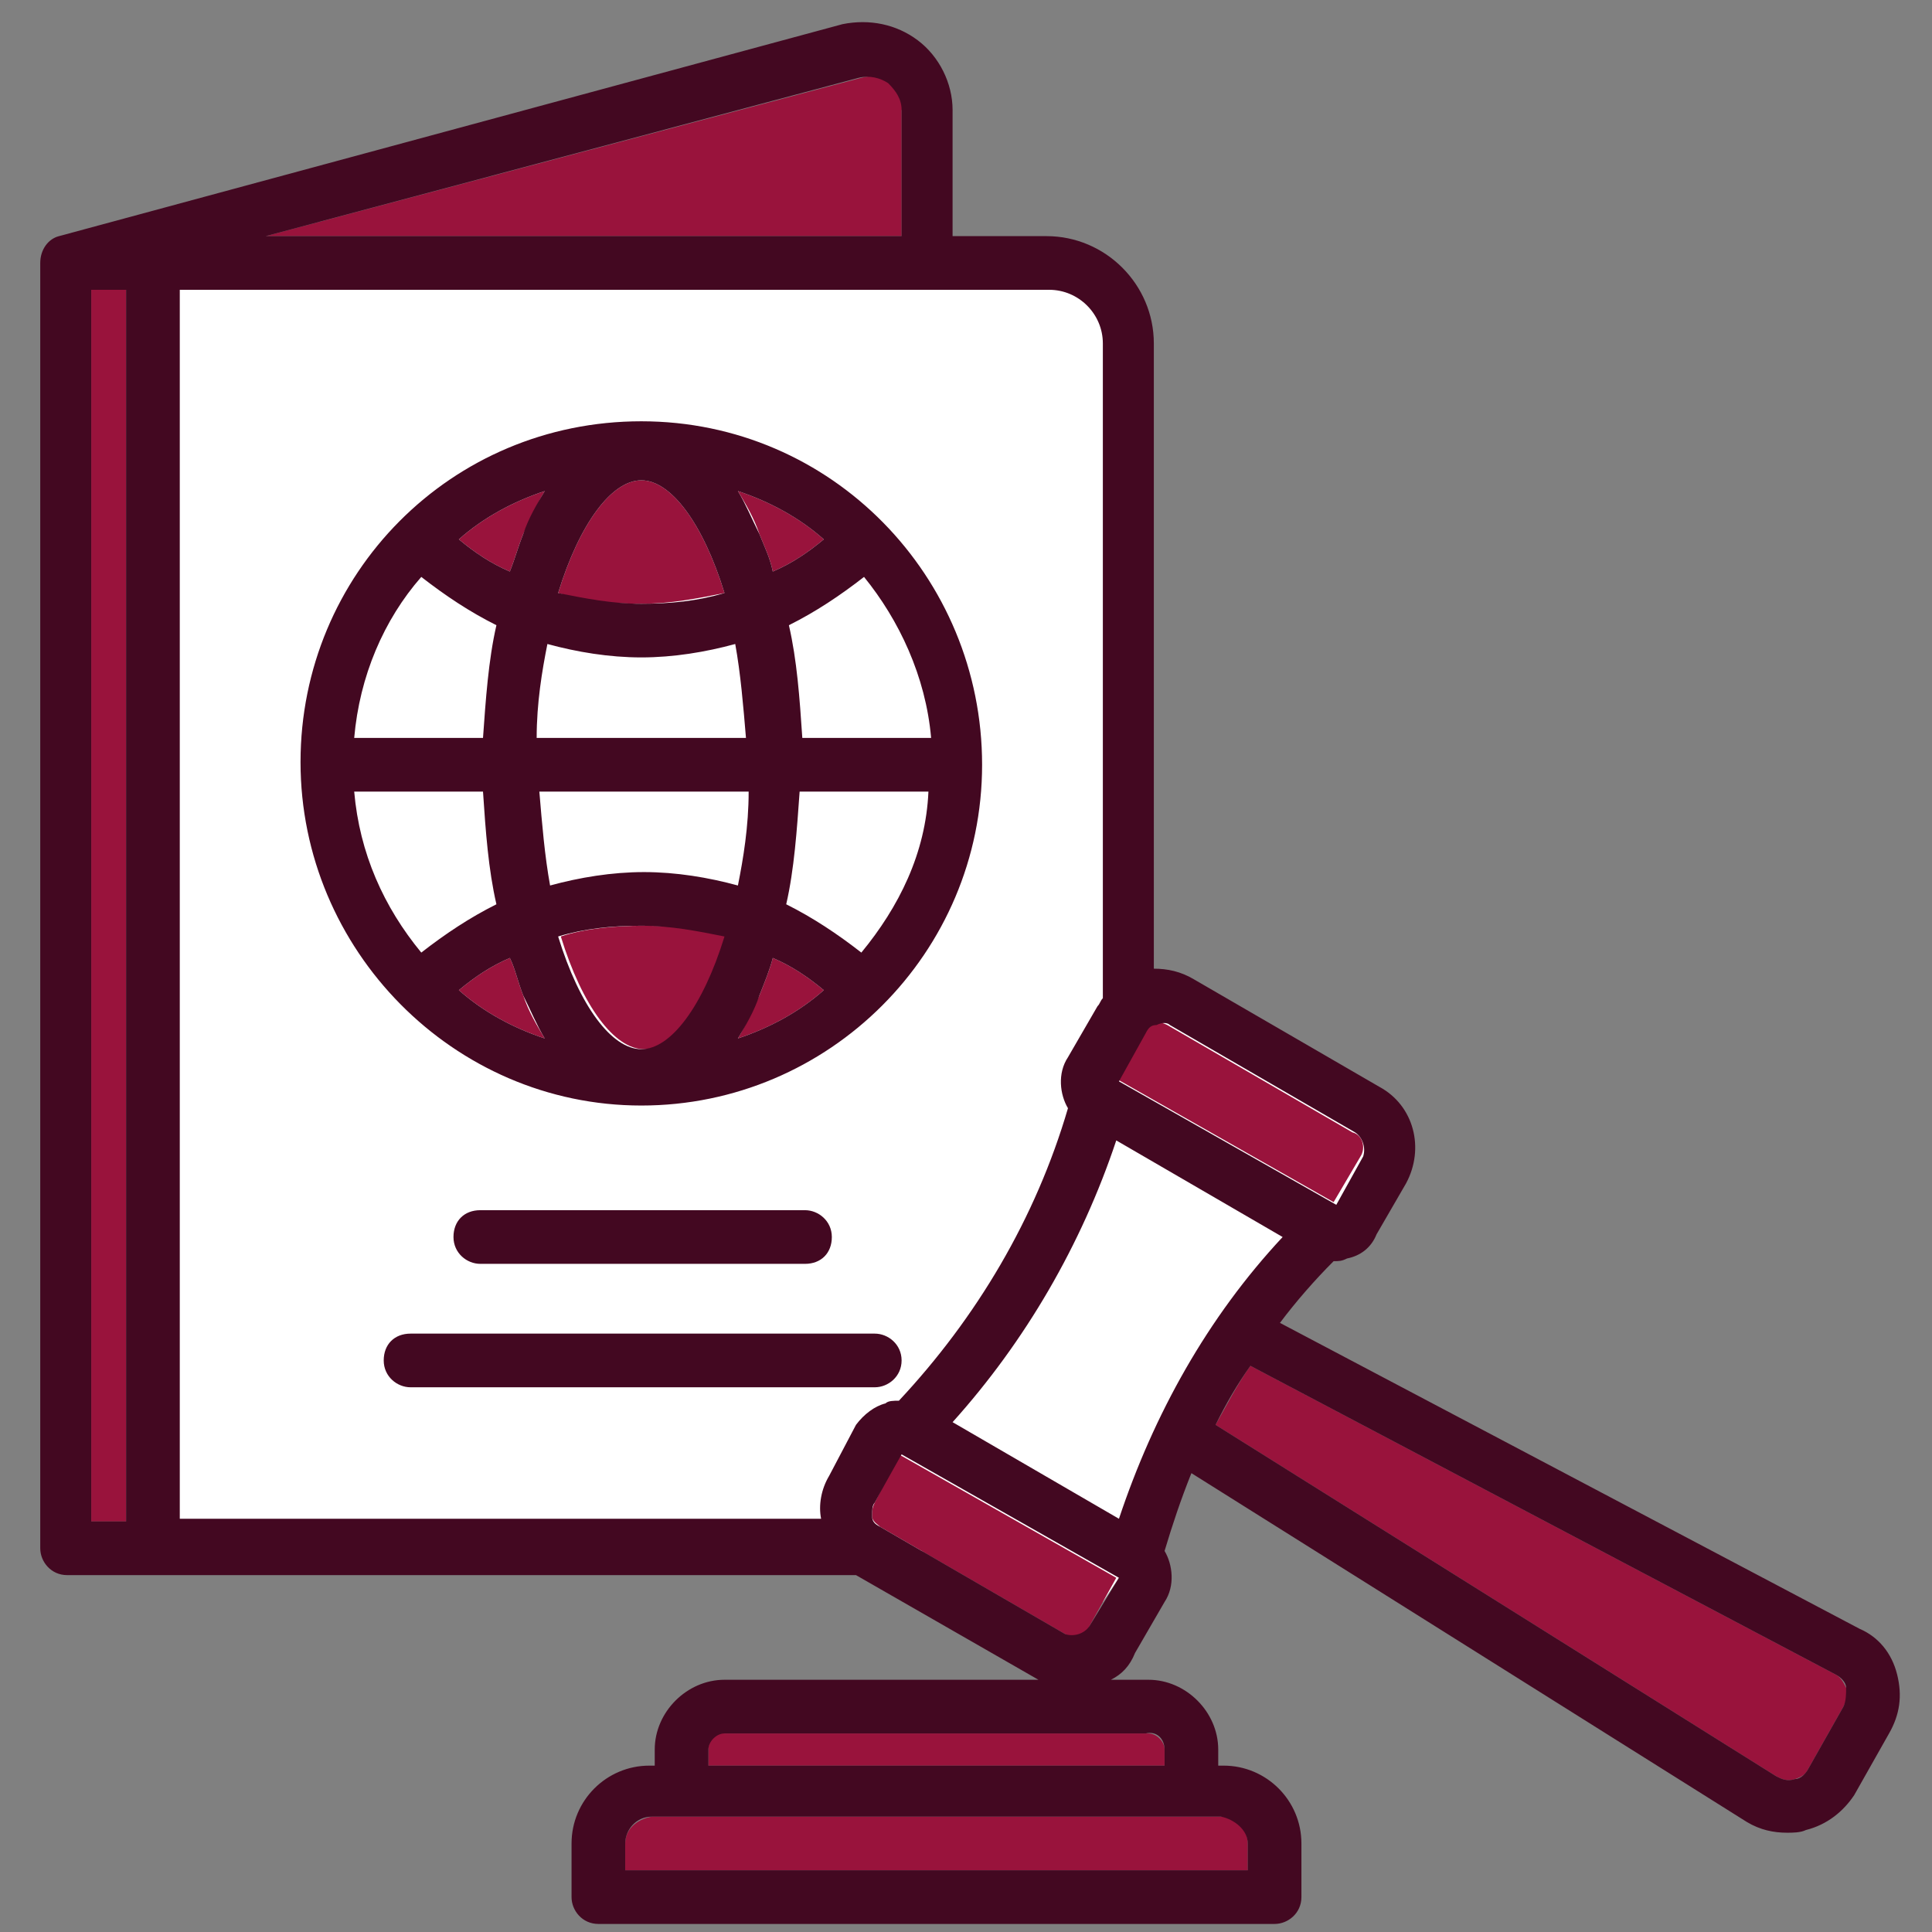 <svg xmlns="http://www.w3.org/2000/svg" xmlns:xlink="http://www.w3.org/1999/xlink" x="0px" y="0px" viewBox="0 0 72 72" style="enable-background:new 0 0 72 72;" xml:space="preserve"><rect x="0" y="0" width="72" height="72" fill="#808080" stroke="none"/><style type="text/css">	.st0{fill:#FFFFFF;}	.st1{fill:#99133C;}	.st2{fill:#430821;}</style><g id="Camada_2">	<polygon class="st0" points="5.6,9.8 5.6,57.6 33.6,57.6 41.1,59.7 42.5,57.6 46.5,49.5 49.9,46.1 51.7,42.5 43.4,36.8 41.6,34.5   41.7,12.9 40.4,9.8  "></polygon></g><g id="Camada_1">	<g>		<path class="st1" d="M28.3,37.1c-0.3,0.6-0.5,1.1-0.8,1.6c1.2-0.4,2.3-1,3.2-1.8c-0.6-0.5-1.2-0.9-1.9-1.2   C28.7,36.1,28.5,36.6,28.3,37.1L28.3,37.1z"></path>		<path class="st1" d="M19,35.7c-0.7,0.3-1.3,0.7-1.9,1.2c0.9,0.8,2,1.4,3.2,1.8c-0.3-0.5-0.6-1-0.8-1.6   C19.3,36.6,19.2,36.1,19,35.7L19,35.7z"></path>		<path class="st1" d="M20.9,34.9c0.8,2.6,2,4.2,3.1,4.2s2.3-1.6,3.1-4.2c-1-0.3-2-0.4-3.1-0.4S21.8,34.6,20.9,34.9z"></path>		<path class="st1" d="M19.5,19.9c0.3-0.6,0.5-1.1,0.8-1.6c-1.2,0.4-2.3,1-3.2,1.8c0.6,0.5,1.2,0.9,1.9,1.2   C19.2,20.8,19.3,20.4,19.5,19.9z"></path>		<path class="st1" d="M27,22.1c-0.8-2.6-2-4.2-3.1-4.2s-2.3,1.6-3.1,4.2c1,0.3,2,0.4,3.1,0.4C25,22.5,26,22.3,27,22.1L27,22.1z"></path>		<path class="st1" d="M28.8,21.3c0.7-0.3,1.3-0.7,1.9-1.2c-0.9-0.8-2-1.4-3.2-1.8c0.3,0.5,0.6,1,0.8,1.6   C28.5,20.4,28.7,20.8,28.8,21.3L28.8,21.3z"></path>		<path class="st1" d="M23.3,68.7v1h23.2v-1c0-0.5-0.4-1-1-1H24.3C23.7,67.8,23.3,68.2,23.3,68.7L23.3,68.7z"></path>		<path class="st1" d="M32.6,56c-0.1,0.2-0.1,0.3-0.1,0.5s0.2,0.3,0.3,0.4l6.9,4c0.3,0.2,0.8,0.1,0.9-0.3l1-1.8l-8.1-4.6L32.6,56   L32.6,56z"></path>		<path class="st1" d="M45.3,53.1l20.9,13.1c0.2,0.1,0.4,0.2,0.7,0.1c0.3-0.1,0.4-0.2,0.5-0.4l1.3-2.3c0.1-0.2,0.2-0.4,0.1-0.7   c-0.1-0.2-0.2-0.4-0.4-0.5L46.6,50.9C46.1,51.6,45.7,52.4,45.3,53.1L45.3,53.1z"></path>		<path class="st1" d="M50.7,43.1c0.2-0.3,0.1-0.8-0.3-0.9l-6.9-4c-0.2-0.1-0.3-0.1-0.5-0.1s-0.3,0.2-0.4,0.3c-0.1,0.2-1,1.8-1,1.8   l8.1,4.6L50.7,43.1z"></path>		<path class="st1" d="M26.4,65.2v0.6h17v-0.6c0-0.3-0.3-0.6-0.6-0.6H27C26.7,64.5,26.4,64.8,26.4,65.2L26.4,65.2z"></path>		<path class="st1" d="M33.7,4.1c0-0.4-0.2-0.8-0.5-1c-0.3-0.3-0.7-0.3-1.1-0.2L9.9,8.8h23.7V4.1H33.7z"></path>		<path class="st1" d="M3.4,10.8h1.3v45.9H3.4V10.8z"></path>	</g>	<path class="st2" d="M23.9,41.2c7,0,12.7-5.7,12.7-12.7S31,15.7,23.9,15.7s-12.7,5.7-12.7,12.7S16.9,41.2,23.9,41.2z M18,29.5  c0.1,1.5,0.2,2.9,0.5,4.2c-1,0.5-1.9,1.1-2.8,1.8c-1.4-1.7-2.3-3.7-2.5-6H18L18,29.5z M28.3,19.9c-0.3-0.6-0.5-1.1-0.8-1.6  c1.2,0.4,2.3,1,3.2,1.8c-0.6,0.5-1.2,0.9-1.9,1.2C28.7,20.8,28.5,20.4,28.3,19.9L28.3,19.9z M19,21.3c-0.7-0.3-1.3-0.7-1.9-1.2  c0.9-0.8,2-1.4,3.2-1.8c-0.3,0.5-0.6,1-0.8,1.6C19.3,20.4,19.2,20.8,19,21.3z M23.9,17.9c1.1,0,2.3,1.6,3.1,4.2  c-1,0.3-2,0.4-3.1,0.4s-2.1-0.2-3.1-0.4C21.6,19.5,22.8,17.9,23.9,17.9L23.9,17.9z M23.9,24.5c1.2,0,2.4-0.2,3.5-0.5  c0.2,1.1,0.3,2.3,0.4,3.5H20c0-1.3,0.2-2.5,0.4-3.5C21.5,24.3,22.7,24.5,23.9,24.5L23.9,24.5z M27.9,29.5c0,1.3-0.2,2.5-0.4,3.5  c-1.1-0.3-2.3-0.5-3.5-0.5s-2.4,0.2-3.5,0.5c-0.2-1.1-0.3-2.3-0.4-3.5H27.9L27.9,29.5z M19.5,37.1c0.3,0.6,0.5,1.1,0.8,1.6  c-1.2-0.4-2.3-1-3.2-1.8c0.6-0.5,1.2-0.9,1.9-1.2C19.2,36.1,19.3,36.6,19.5,37.1L19.5,37.1z M28.8,35.7c0.7,0.3,1.3,0.7,1.9,1.2  c-0.9,0.8-2,1.4-3.2,1.8c0.3-0.5,0.6-1,0.8-1.6C28.5,36.6,28.7,36.1,28.8,35.7L28.8,35.7z M23.9,39.1c-1.1,0-2.3-1.6-3.1-4.2  c1-0.3,2-0.4,3.1-0.4s2.1,0.2,3.1,0.4C26.2,37.5,25,39.1,23.9,39.1z M32.1,35.5c-0.9-0.7-1.8-1.3-2.8-1.8c0.3-1.3,0.4-2.8,0.5-4.2  h4.8C34.5,31.8,33.5,33.8,32.1,35.5L32.1,35.5z M34.7,27.5h-4.8c-0.1-1.5-0.2-2.9-0.5-4.2c1-0.5,1.9-1.1,2.8-1.8  C33.5,23.1,34.5,25.2,34.7,27.5L34.7,27.5z M15.7,21.5c0.9,0.7,1.8,1.3,2.8,1.8c-0.3,1.3-0.4,2.8-0.5,4.2h-4.8  C13.4,25.2,14.3,23.1,15.7,21.5L15.7,21.5z M30,45.1c0.5,0,1,0.4,1,1s-0.4,1-1,1H17.9c-0.5,0-1-0.4-1-1s0.4-1,1-1H30L30,45.1z   M32.6,51.7H15.3c-0.5,0-1-0.4-1-1s0.4-1,1-1h17.3c0.5,0,1,0.4,1,1S33.1,51.7,32.6,51.7L32.6,51.7z M70.7,62.4  c-0.2-0.8-0.7-1.4-1.4-1.7L47.7,49.3c0.6-0.8,1.3-1.6,2-2.3l0,0c0.2,0,0.3,0,0.5-0.1c0.5-0.1,0.9-0.4,1.1-0.9l1.1-1.9  c0.7-1.3,0.3-2.9-1-3.6l-6.9-4c-0.5-0.3-1-0.4-1.5-0.4V12.8c0-2.2-1.8-4-4-4h-3.5V4.1c0-1-0.5-2-1.3-2.6s-1.8-0.8-2.8-0.6L2.2,8.8  l0,0c-0.4,0.1-0.7,0.5-0.7,1v47.9c0,0.5,0.4,1,1,1h29.4l0,0l6.8,3.9H27c-1.4,0-2.6,1.2-2.6,2.6v0.6h-0.2c-1.6,0-2.9,1.3-2.9,2.9v2  c0,0.5,0.4,1,1,1h25.2c0.5,0,1-0.4,1-1v-2c0-1.6-1.3-2.9-2.9-2.9h-0.2v-0.6c0-1.4-1.2-2.6-2.6-2.6h-1.4c0.4-0.2,0.7-0.5,0.9-1  l1.1-1.9c0.4-0.6,0.3-1.4,0-1.9c0.3-1,0.6-1.9,1-2.9l20.7,13c0.5,0.3,1,0.4,1.5,0.4c0.2,0,0.5,0,0.7-0.1c0.8-0.2,1.4-0.7,1.8-1.3  l1.3-2.3C70.8,63.9,70.9,63.2,70.7,62.4L70.7,62.4z M46.5,68.7v1H23.3v-1c0-0.5,0.4-1,1-1h21.2C46,67.8,46.5,68.2,46.5,68.7  L46.5,68.7z M43.4,65.2v0.6h-17v-0.6c0-0.3,0.3-0.6,0.6-0.6h15.7C43.1,64.5,43.4,64.8,43.4,65.2L43.4,65.2z M41.7,56.6L35.5,53  c2.7-3,4.8-6.6,6.1-10.5l6.2,3.6C45,49.1,43,52.7,41.7,56.6z M43.6,38.2l6.9,4c0.3,0.2,0.4,0.6,0.3,0.9l-1,1.8l-8.1-4.6l1-1.8  c0.1-0.2,0.2-0.3,0.4-0.3C43.3,38.1,43.5,38.1,43.6,38.2z M32,2.9c0.4-0.1,0.8,0,1.1,0.2c0.3,0.3,0.5,0.6,0.5,1v4.7H9.9L32,2.9z   M3.4,10.8h1.3v45.9H3.4V10.8z M31.9,53.1l-1,1.9c-0.3,0.5-0.4,1.1-0.3,1.6H6.7V10.8h32.4c1.1,0,2,0.9,2,2v24.4  c-0.1,0.1-0.1,0.2-0.2,0.3l-1.1,1.9c-0.4,0.6-0.3,1.4,0,1.9c-1.2,4.1-3.4,7.8-6.3,10.9c-0.2,0-0.4,0-0.5,0.1  C32.6,52.4,32.2,52.7,31.9,53.1L31.9,53.1z M40.6,60.6c-0.2,0.3-0.6,0.4-0.9,0.3l-6.9-4c-0.2-0.1-0.3-0.2-0.3-0.4s0-0.4,0.1-0.5  c0.1-0.2,1-1.8,1-1.8l8.1,4.6L40.6,60.6L40.6,60.6z M68.7,63.6l-1.3,2.3c-0.1,0.2-0.3,0.4-0.5,0.4c-0.3,0.1-0.5,0-0.7-0.1  L45.3,53.1c0.4-0.8,0.8-1.5,1.3-2.2l21.8,11.5c0.2,0.1,0.4,0.3,0.4,0.5S68.8,63.4,68.7,63.6z"></path></g></svg>